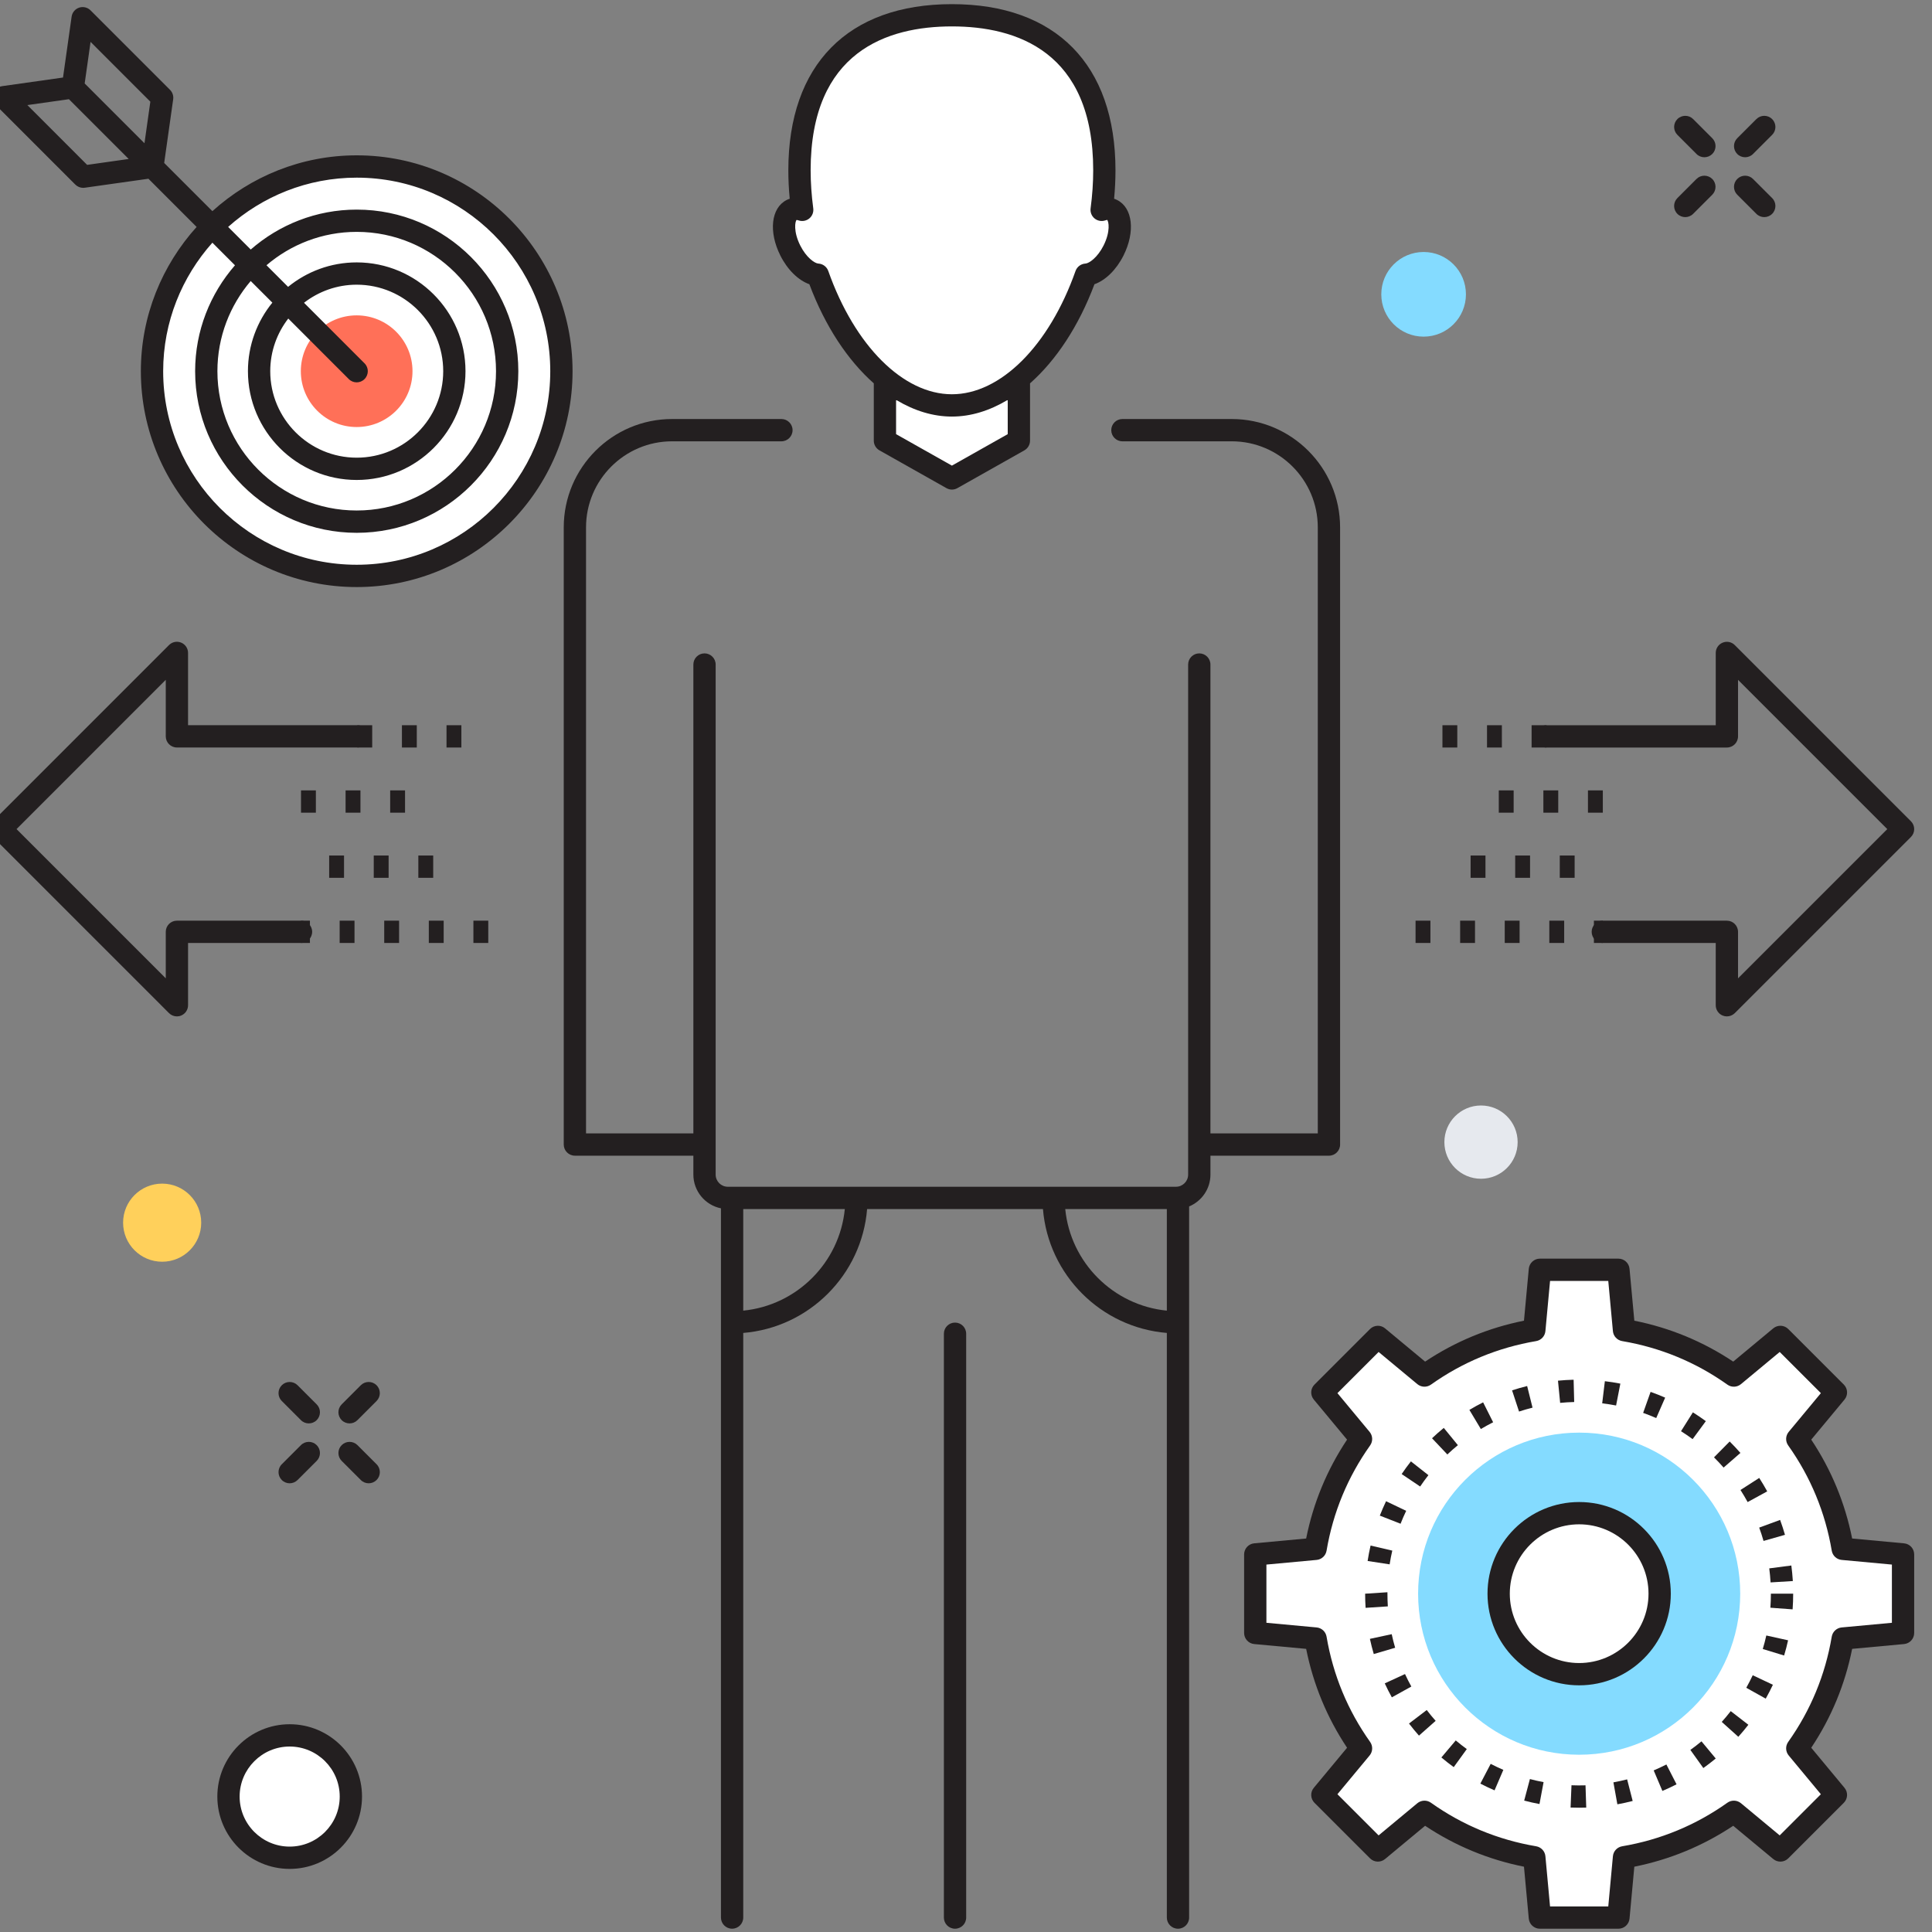 <?xml version="1.0" encoding="utf-8"?>
<!-- Generator: Adobe Illustrator 15.0.0, SVG Export Plug-In . SVG Version: 6.00 Build 0)  -->
<!DOCTYPE svg PUBLIC "-//W3C//DTD SVG 1.1//EN" "http://www.w3.org/Graphics/SVG/1.1/DTD/svg11.dtd">
<svg version="1.1" id="Layer_1" xmlns="http://www.w3.org/2000/svg" xmlns:xlink="http://www.w3.org/1999/xlink" x="0px" y="0px"
	 width="130px" height="130px" viewBox="0 0 130 130" enable-background="new 0 0 130 130" xml:space="preserve">
<rect x="0" y="0" width="130" height="130" fill="#808080" stroke="none"/>
<g>
	<g>
		<circle fill="#FFFFFF" cx="24.003" cy="24.977" r="13.775"/>
		<g>
			<circle fill="#FF7058" cx="23.999" cy="24.977" r="3.757"/>
		</g>
		<path fill="#231F20" d="M24.003,10.452c-3.736,0-7.136,1.43-9.712,3.756l-3.243-3.243l0.605-4.284
			c0.033-0.233-0.045-0.469-0.212-0.636l-5.35-5.35C5.891,0.494,5.588,0.424,5.324,0.515C5.055,0.605,4.858,0.84,4.819,1.121
			L4.24,5.217l-4.098,0.58c-0.281,0.039-0.516,0.234-0.605,0.504c-0.091,0.27-0.021,0.567,0.181,0.769l5.35,5.35
			c0.142,0.142,0.333,0.22,0.53,0.22c0.035,0,0.07-0.003,0.105-0.008l4.284-0.605l3.243,3.243c-2.323,2.576-3.752,5.974-3.752,9.708
			c0,8.009,6.516,14.524,14.524,14.524s14.524-6.516,14.524-14.524S32.012,10.452,24.003,10.452z M6.094,2.818l4.022,4.023
			L9.721,9.638L5.698,5.615L6.094,2.818z M5.863,11.094L1.841,7.071l2.797-0.396l4.022,4.022L5.863,11.094z M24.003,38.001
			c-7.182,0-13.024-5.843-13.024-13.024c0-3.32,1.26-6.345,3.312-8.647l1.52,1.521c-1.664,1.91-2.681,4.399-2.681,7.127
			c0,5.996,4.878,10.874,10.873,10.874c5.996,0,10.874-4.878,10.874-10.874s-4.878-10.874-10.874-10.874
			c-2.729,0-5.221,1.019-7.132,2.686l-1.52-1.521c2.303-2.055,5.329-3.315,8.651-3.315c7.182,0,13.024,5.843,13.024,13.024
			S31.185,38.001,24.003,38.001z M18.326,20.364c-1.025,1.261-1.643,2.865-1.643,4.612c0,4.036,3.283,7.32,7.319,7.32
			s7.32-3.284,7.32-7.32c0-4.035-3.284-7.319-7.32-7.32c-1.75,0-3.356,0.619-4.617,1.646l-1.454-1.454
			c1.637-1.397,3.756-2.246,6.071-2.246c5.169,0,9.374,4.205,9.374,9.374s-4.205,9.374-9.374,9.374
			c-5.168,0-9.373-4.205-9.373-9.374c0-2.313,0.847-4.431,2.241-6.067L18.326,20.364z M23.469,25.507
			c0.146,0.147,0.338,0.221,0.53,0.221s0.384-0.073,0.53-0.221c0.293-0.292,0.293-0.768,0-1.06l-4.073-4.074
			c0.983-0.76,2.211-1.217,3.547-1.217c3.209,0.001,5.82,2.612,5.82,5.82c0,3.209-2.611,5.82-5.82,5.82s-5.819-2.611-5.819-5.82
			c0-1.333,0.455-2.56,1.213-3.542L23.469,25.507z"/>
	</g>
	<g>
		<g>
			<path fill="#231F20" d="M117.426,10.581c-0.192,0-0.384-0.073-0.53-0.22c-0.293-0.293-0.293-0.768,0-1.061l1.287-1.287
				c0.293-0.293,0.768-0.293,1.061,0s0.293,0.768,0,1.061l-1.287,1.287C117.81,10.508,117.618,10.581,117.426,10.581z"/>
		</g>
		<g>
			<path fill="#231F20" d="M113.397,14.609c-0.192,0-0.384-0.073-0.53-0.22c-0.293-0.292-0.293-0.767,0-1.06l1.286-1.287
				c0.293-0.293,0.768-0.293,1.061,0c0.293,0.292,0.293,0.768,0,1.061l-1.286,1.286C113.781,14.536,113.59,14.609,113.397,14.609z"
				/>
		</g>
		<g>
			<path fill="#231F20" d="M118.713,14.609c-0.192,0-0.384-0.073-0.53-0.22l-1.287-1.286c-0.293-0.293-0.293-0.768,0-1.061
				s0.768-0.293,1.061,0l1.287,1.287c0.293,0.292,0.293,0.768,0,1.06C119.097,14.536,118.905,14.609,118.713,14.609z"/>
		</g>
		<g>
			<path fill="#231F20" d="M114.684,10.581c-0.192,0-0.384-0.073-0.53-0.22l-1.286-1.287c-0.293-0.293-0.293-0.768,0-1.061
				c0.294-0.293,0.769-0.292,1.061,0l1.286,1.287c0.293,0.293,0.293,0.769,0,1.062C115.067,10.508,114.875,10.581,114.684,10.581z"
				/>
		</g>
	</g>
	<g>
		<g>
			<path fill="#231F20" d="M23.521,95.778c-0.191,0-0.384-0.073-0.53-0.22c-0.293-0.293-0.293-0.768,0-1.061l1.286-1.287
				c0.293-0.293,0.768-0.293,1.061-0.001c0.293,0.293,0.293,0.769,0,1.062l-1.286,1.287C23.904,95.705,23.713,95.778,23.521,95.778z
				"/>
		</g>
		<g>
			<path fill="#231F20" d="M19.491,99.807c-0.192,0-0.384-0.073-0.53-0.22c-0.293-0.293-0.293-0.769,0-1.061l1.287-1.287
				c0.294-0.293,0.769-0.292,1.061,0c0.293,0.293,0.293,0.769,0,1.062l-1.287,1.286C19.875,99.733,19.683,99.807,19.491,99.807z"/>
		</g>
		<g>
			<path fill="#231F20" d="M24.808,99.807c-0.192,0-0.384-0.073-0.53-0.22l-1.287-1.286c-0.293-0.293-0.293-0.769,0-1.062
				c0.293-0.292,0.768-0.292,1.061,0l1.287,1.287c0.293,0.292,0.293,0.768,0,1.061C25.191,99.733,25,99.807,24.808,99.807z"/>
		</g>
		<g>
			<path fill="#231F20" d="M20.778,95.778c-0.192,0-0.384-0.073-0.53-0.22l-1.287-1.287c-0.293-0.293-0.293-0.768,0-1.061
				s0.768-0.293,1.061,0l1.287,1.287c0.293,0.293,0.293,0.768,0,1.061C21.162,95.705,20.971,95.778,20.778,95.778z"/>
		</g>
	</g>
	<g>
		<circle fill="#84DBFF" cx="95.792" cy="19.804" r="2.848"/>
	</g>
	<g>
		<circle fill="#E6E9EE" cx="99.654" cy="76.851" r="2.465"/>
	</g>
	<g>
		<circle fill="#FFD05B" cx="10.911" cy="82.271" r="2.628"/>
	</g>
	<g>
		<path fill="#FFFFFF" d="M128.052,109.878v-5.284l-4.059-0.377c-0.46-2.721-1.522-5.23-3.058-7.391l2.602-3.133l-3.737-3.736
			l-3.133,2.601c-2.159-1.534-4.67-2.598-7.391-3.058l-0.376-4.058h-5.284l-0.377,4.058c-2.721,0.46-5.23,1.523-7.391,3.058
			l-3.133-2.601l-3.737,3.736l2.602,3.133c-1.535,2.16-2.598,4.67-3.058,7.391l-4.059,0.377v5.284l4.059,0.376
			c0.46,2.721,1.522,5.231,3.058,7.392l-2.602,3.133l3.737,3.736l3.133-2.601c2.16,1.534,4.67,2.597,7.391,3.058l0.376,4.058h5.285
			l0.376-4.058c2.721-0.461,5.23-1.523,7.391-3.058l3.133,2.601l3.736-3.736l-2.601-3.133c1.535-2.16,2.598-4.671,3.058-7.392
			L128.052,109.878z"/>
		<path fill="#231F20" d="M108.9,129.779h-5.285c-0.388,0-0.711-0.295-0.747-0.681l-0.323-3.492
			c-2.394-0.479-4.627-1.404-6.653-2.753l-2.696,2.238c-0.298,0.247-0.735,0.229-1.01-0.047l-3.737-3.736
			c-0.274-0.274-0.294-0.712-0.047-1.01l2.239-2.696c-1.35-2.026-2.273-4.26-2.753-6.654l-3.493-0.323
			c-0.386-0.036-0.681-0.36-0.681-0.747v-5.284c0-0.388,0.295-0.712,0.681-0.747l3.493-0.324c0.479-2.395,1.403-4.628,2.753-6.653
			l-2.239-2.696c-0.247-0.298-0.228-0.735,0.047-1.009l3.737-3.737c0.274-0.274,0.712-0.294,1.01-0.047l2.696,2.239
			c2.025-1.35,4.259-2.274,6.653-2.754l0.324-3.492c0.036-0.387,0.359-0.682,0.747-0.682h5.284c0.388,0,0.711,0.295,0.747,0.682
			l0.323,3.492c2.396,0.479,4.629,1.404,6.654,2.754l2.695-2.239c0.299-0.247,0.736-0.228,1.01,0.047l3.737,3.737
			c0.274,0.273,0.294,0.711,0.047,1.009l-2.239,2.696c1.35,2.025,2.273,4.259,2.753,6.653l3.493,0.325
			c0.386,0.035,0.681,0.358,0.681,0.746v5.284c0,0.387-0.295,0.711-0.681,0.747l-3.493,0.323c-0.479,2.396-1.403,4.628-2.753,6.654
			l2.238,2.696c0.247,0.298,0.228,0.735-0.047,1.01l-3.736,3.736c-0.273,0.275-0.711,0.294-1.01,0.047l-2.696-2.238
			c-2.026,1.349-4.26,2.273-6.653,2.753l-0.323,3.492C109.611,129.484,109.288,129.779,108.9,129.779z M104.299,128.279h3.918
			l0.312-3.377c0.031-0.338,0.287-0.613,0.622-0.67c2.576-0.436,4.958-1.422,7.081-2.931c0.277-0.197,0.652-0.183,0.914,0.034
			l2.606,2.165l2.77-2.77l-2.164-2.607c-0.217-0.262-0.231-0.636-0.034-0.914c1.508-2.121,2.494-4.504,2.93-7.081
			c0.057-0.335,0.331-0.59,0.67-0.621l3.378-0.313v-3.917l-3.378-0.313c-0.339-0.031-0.613-0.286-0.67-0.622
			c-0.436-2.576-1.422-4.959-2.93-7.081c-0.197-0.277-0.183-0.652,0.034-0.913l2.165-2.607l-2.771-2.77l-2.606,2.164
			c-0.262,0.218-0.636,0.232-0.914,0.034c-2.121-1.508-4.503-2.493-7.081-2.93c-0.335-0.057-0.591-0.332-0.622-0.67l-0.312-3.378
			H104.3l-0.313,3.378c-0.031,0.338-0.287,0.613-0.622,0.67c-2.576,0.437-4.959,1.422-7.081,2.93
			c-0.279,0.198-0.653,0.183-0.914-0.034l-2.606-2.164l-2.771,2.77l2.165,2.607c0.217,0.261,0.231,0.636,0.034,0.913
			c-1.508,2.122-2.494,4.505-2.93,7.081c-0.057,0.336-0.331,0.591-0.67,0.622l-3.378,0.313v3.917l3.378,0.313
			c0.339,0.031,0.613,0.286,0.67,0.621c0.436,2.576,1.422,4.959,2.93,7.081c0.197,0.278,0.183,0.653-0.034,0.914l-2.165,2.607
			l2.771,2.77l2.606-2.165c0.262-0.216,0.637-0.23,0.914-0.034c2.123,1.509,4.505,2.495,7.081,2.931
			c0.335,0.057,0.591,0.332,0.622,0.67L104.299,128.279z"/>
	</g>
	<g>
		<path fill="#231F20" d="M106.258,121.637c-0.193,0-0.387-0.003-0.577-0.011l0.061-1.499c0.313,0.013,0.63,0.014,0.944,0.004
			l0.049,1.498C106.576,121.635,106.417,121.637,106.258,121.637z M108.829,121.408l-0.266-1.477
			c0.312-0.057,0.619-0.123,0.923-0.201l0.373,1.453C109.521,121.27,109.178,121.345,108.829,121.408z M103.588,121.39
			c-0.348-0.064-0.691-0.143-1.029-0.232l0.385-1.45c0.303,0.081,0.609,0.15,0.92,0.208L103.588,121.39z M111.859,120.508
			l-0.586-1.381c0.29-0.123,0.575-0.256,0.855-0.399l0.684,1.335C112.501,120.223,112.183,120.37,111.859,120.508z M100.565,120.469
			c-0.325-0.141-0.645-0.292-0.955-0.454l0.695-1.329c0.277,0.145,0.562,0.279,0.852,0.404L100.565,120.469z M114.614,118.968
			l-0.873-1.22c0.257-0.184,0.507-0.376,0.748-0.577l0.959,1.154C115.178,118.549,114.9,118.764,114.614,118.968z M97.818,118.906
			c-0.286-0.207-0.563-0.424-0.831-0.65l0.967-1.146c0.24,0.203,0.488,0.396,0.743,0.582L97.818,118.906z M116.968,116.865
			l-1.115-1.002c0.21-0.234,0.412-0.477,0.605-0.725l1.186,0.918C117.429,116.334,117.203,116.604,116.968,116.865z M95.479,116.786
			c-0.232-0.263-0.456-0.534-0.67-0.813l1.193-0.909c0.19,0.25,0.391,0.493,0.6,0.728L95.479,116.786z M118.812,114.298
			l-1.309-0.731c0.153-0.275,0.299-0.556,0.434-0.843l1.357,0.64C119.144,113.682,118.982,113.994,118.812,114.298z M93.654,114.21
			c-0.17-0.306-0.329-0.62-0.477-0.94l1.363-0.627c0.132,0.286,0.273,0.566,0.426,0.84L93.654,114.21z M120.049,111.396
			l-1.436-0.438c0.091-0.299,0.17-0.603,0.238-0.91l1.465,0.324C120.24,110.719,120.151,111.06,120.049,111.396z M92.438,111.297
			c-0.099-0.336-0.186-0.678-0.26-1.022l1.467-0.315c0.066,0.309,0.144,0.614,0.232,0.914L92.438,111.297z M120.621,108.29
			l-1.496-0.11c0.023-0.312,0.034-0.627,0.034-0.944h1.5C120.659,107.59,120.646,107.941,120.621,108.29z M91.888,108.188
			c-0.021-0.314-0.031-0.632-0.031-0.952l1.5-0.097c0,0.384,0.009,0.668,0.027,0.951L91.888,108.188z M119.138,106.477
			c-0.019-0.318-0.049-0.633-0.089-0.944l1.486-0.194c0.046,0.346,0.078,0.694,0.101,1.047L119.138,106.477z M93.506,105.262
			l-1.482-0.227c0.054-0.351,0.12-0.696,0.199-1.038l1.461,0.34C93.612,104.642,93.554,104.95,93.506,105.262z M118.664,103.686
			c-0.086-0.304-0.184-0.604-0.292-0.897l1.408-0.517c0.12,0.328,0.229,0.663,0.327,1.003L118.664,103.686z M94.241,102.529
			l-1.396-0.547c0.129-0.328,0.269-0.651,0.42-0.968l1.354,0.647C94.482,101.946,94.356,102.235,94.241,102.529z M117.595,101.071
			c-0.151-0.277-0.312-0.549-0.482-0.813l1.262-0.811c0.189,0.294,0.368,0.596,0.537,0.904L117.595,101.071z M95.559,100.024
			l-1.244-0.838c0.197-0.292,0.404-0.577,0.622-0.853l1.178,0.927C95.92,99.508,95.734,99.764,95.559,100.024z M115.977,98.75
			c-0.207-0.238-0.422-0.467-0.646-0.688l1.055-1.067c0.25,0.247,0.492,0.505,0.723,0.77L115.977,98.75z M97.389,97.867l-1.031-1.09
			c0.256-0.242,0.519-0.475,0.791-0.696l0.949,1.161C97.854,97.441,97.617,97.65,97.389,97.867z M113.893,96.835
			c-0.254-0.187-0.515-0.364-0.781-0.532l0.799-1.27c0.298,0.188,0.588,0.385,0.871,0.593L113.893,96.835z M99.643,96.156
			l-0.771-1.287c0.301-0.18,0.609-0.35,0.924-0.508l0.674,1.34C100.188,95.844,99.912,95.995,99.643,96.156z M111.444,95.418
			c-0.288-0.125-0.582-0.242-0.881-0.348l0.502-1.414c0.332,0.118,0.659,0.248,0.98,0.388L111.444,95.418z M102.213,94.98
			l-0.469-1.425c0.332-0.11,0.671-0.208,1.014-0.293l0.363,1.455C102.813,94.794,102.512,94.882,102.213,94.98z M108.743,94.573
			c-0.309-0.06-0.619-0.108-0.935-0.147l0.18-1.488c0.351,0.041,0.698,0.096,1.042,0.163L108.743,94.573z M104.979,94.396
			l-0.146-1.493c0.347-0.034,0.697-0.056,1.052-0.064l0.039,1.499C105.606,94.347,105.291,94.365,104.979,94.396z"/>
	</g>
	<g>
		<circle fill="#84DBFF" cx="106.258" cy="107.235" r="10.837"/>
	</g>
	<g>
		<circle fill="#FFFFFF" cx="106.258" cy="107.235" r="5.417"/>
		<path fill="#231F20" d="M106.258,113.402c-3.4,0-6.167-2.767-6.167-6.167s2.767-6.167,6.167-6.167s6.167,2.767,6.167,6.167
			S109.658,113.402,106.258,113.402z M106.258,102.568c-2.573,0-4.667,2.094-4.667,4.667s2.094,4.667,4.667,4.667
			s4.667-2.094,4.667-4.667S108.831,102.568,106.258,102.568z"/>
	</g>
	<path fill="#FFFFFF" d="M68.558,25.478v4.174l-4.506,2.542l-4.507-2.542v-4.174c1.357,1.132,2.892,1.802,4.509,1.802
		S67.2,26.609,68.558,25.478z"/>
	<path fill="#FFFFFF" d="M74.833,14.128c-0.206-0.104-0.452-0.094-0.707-0.006c0.118-0.886,0.182-1.776,0.182-2.66
		c0-7.621-4.592-10.433-10.256-10.433c-5.665,0-10.257,2.812-10.257,10.433c0,0.884,0.064,1.774,0.183,2.66
		c-0.256-0.088-0.501-0.099-0.708,0.006c-0.646,0.325-0.687,1.549-0.091,2.733c0.483,0.961,1.234,1.59,1.847,1.623
		c1.734,4.908,5.126,8.795,9.026,8.795s7.291-3.887,9.025-8.795c0.612-0.033,1.364-0.662,1.848-1.623
		C75.521,15.677,75.479,14.453,74.833,14.128z"/>
	<g>
		
			<path fill="none" stroke="#231F20" stroke-width="1.5" stroke-linecap="round" stroke-linejoin="round" stroke-miterlimit="10" d="
			M84.464,58.902"/>
		<path fill="#231F20" d="M75.171,13.458c-0.066-0.034-0.135-0.062-0.205-0.085c0.061-0.646,0.092-1.287,0.092-1.911
			c0-7.106-4.012-11.183-11.006-11.183c-6.995,0-11.007,4.076-11.007,11.183c0,0.622,0.031,1.262,0.093,1.911
			c-0.07,0.023-0.14,0.051-0.206,0.084c-1.048,0.528-1.229,2.137-0.423,3.74c0.482,0.96,1.211,1.666,1.951,1.928
			c1.058,2.825,2.58,5.116,4.335,6.669v3.856c0,0.271,0.146,0.521,0.382,0.654l4.507,2.541c0.114,0.064,0.241,0.098,0.368,0.098
			s0.254-0.033,0.368-0.098l4.506-2.541c0.236-0.134,0.382-0.383,0.382-0.654v-3.856c1.755-1.553,3.276-3.844,4.335-6.669
			c0.741-0.261,1.47-0.968,1.952-1.928C76.401,15.594,76.219,13.985,75.171,13.458z M67.808,26.93v2.283l-3.756,2.118l-3.757-2.118
			V26.93c0.022,0.014,0.036,0.013,0.046,0.003c1.188,0.707,2.443,1.097,3.711,1.097c1.269,0,2.524-0.391,3.714-1.099
			C67.774,26.94,67.787,26.942,67.808,26.93z M74.255,16.523c-0.404,0.803-0.967,1.198-1.22,1.212
			c-0.302,0.018-0.564,0.214-0.665,0.499c-1.78,5.039-5.046,8.295-8.318,8.295c-3.273,0-6.539-3.256-8.319-8.295
			c-0.101-0.285-0.363-0.481-0.665-0.499c-0.253-0.013-0.814-0.408-1.219-1.212c-0.48-0.955-0.347-1.642-0.248-1.721
			c0.015,0,0.059,0.003,0.133,0.028c0.246,0.084,0.517,0.036,0.72-0.129c0.201-0.165,0.302-0.422,0.268-0.68
			c-0.116-0.875-0.176-1.736-0.176-2.561c0-8.003,5.17-9.683,9.507-9.683s9.506,1.68,9.506,9.683c0,0.829-0.059,1.69-0.175,2.561
			c-0.034,0.259,0.067,0.516,0.269,0.68c0.201,0.165,0.474,0.213,0.719,0.129c0.074-0.025,0.117-0.028,0.123-0.035
			C74.602,14.882,74.736,15.566,74.255,16.523z"/>
		<path fill="#231F20" d="M64.262,129.779c-0.414,0-0.75-0.336-0.75-0.75V89.744c0-0.414,0.336-0.75,0.75-0.75s0.75,0.336,0.75,0.75
			v39.285C65.012,129.443,64.676,129.779,64.262,129.779z"/>
		<path fill="#231F20" d="M82.881,28.195h-7.357c-0.414,0-0.75,0.336-0.75,0.75s0.336,0.75,0.75,0.75h7.357
			c3.192,0,5.79,2.598,5.79,5.791v40.777h-7.224V44.715c0-0.414-0.336-0.75-0.75-0.75s-0.75,0.336-0.75,0.75v34.321
			c0,0.452-0.367,0.818-0.818,0.818H48.973c-0.451,0-0.818-0.366-0.818-0.818V44.715c0-0.414-0.336-0.75-0.75-0.75
			s-0.75,0.336-0.75,0.75v31.549h-7.222V35.486c0-3.193,2.598-5.791,5.79-5.791h7.357c0.414,0,0.75-0.336,0.75-0.75
			s-0.336-0.75-0.75-0.75h-7.357c-4.02,0-7.29,3.271-7.29,7.291v41.527c0,0.414,0.336,0.75,0.75,0.75h7.972v1.272
			c0,1.12,0.799,2.057,1.856,2.271v47.722c0,0.414,0.336,0.75,0.75,0.75s0.75-0.336,0.75-0.75V89.69
			c4.432-0.364,7.972-3.903,8.335-8.336h11.832c0.363,4.433,3.903,7.973,8.336,8.336v39.339c0,0.414,0.336,0.75,0.75,0.75
			s0.75-0.336,0.75-0.75V81.178c0.84-0.349,1.434-1.176,1.434-2.142v-1.272h7.974c0.414,0,0.75-0.336,0.75-0.75V35.486
			C90.171,31.467,86.9,28.195,82.881,28.195z M50.011,88.19v-6.836h6.835C56.492,84.96,53.616,87.836,50.011,88.19z M78.514,88.19
			c-3.606-0.354-6.482-3.23-6.836-6.836h6.836V88.19z"/>
	</g>
	<g>
		<g>
			<path fill="#231F20" d="M104.058,50.299h-1v-1.5h1V50.299z M101.058,50.299h-1v-1.5h1V50.299z M98.058,50.299h-1v-1.5h1V50.299z"
				/>
		</g>
		<g>
			<path fill="#231F20" d="M107.85,54.684h-1v-1.5h1V54.684z M104.85,54.684h-1v-1.5h1V54.684z M101.85,54.684h-1v-1.5h1V54.684z"/>
		</g>
		<g>
			<path fill="#231F20" d="M105.954,59.066h-1v-1.5h1V59.066z M102.954,59.066h-1v-1.5h1V59.066z M99.954,59.066h-1v-1.5h1V59.066z"
				/>
		</g>
		<g>
			<path fill="#231F20" d="M116.198,68.391c-0.097,0-0.194-0.018-0.287-0.057c-0.28-0.116-0.463-0.39-0.463-0.693v-4.19h-7.599
				c-0.414,0-0.75-0.336-0.75-0.75s0.336-0.75,0.75-0.75h8.349c0.414,0,0.75,0.336,0.75,0.75v3.13l10.043-10.042l-10.043-10.043
				v3.804c0,0.414-0.336,0.75-0.75,0.75h-12.141c-0.414,0-0.75-0.336-0.75-0.75s0.336-0.75,0.75-0.75h11.391v-4.864
				c0-0.304,0.183-0.577,0.463-0.692c0.279-0.117,0.604-0.053,0.817,0.162l11.854,11.854c0.141,0.141,0.22,0.332,0.22,0.53
				s-0.079,0.39-0.22,0.53l-11.854,11.854C116.585,68.314,116.394,68.391,116.198,68.391z"/>
		</g>
		<g>
			<path fill="#231F20" d="M107.85,63.45h-0.6v-1.5h0.6V63.45z M105.25,63.45h-1v-1.5h1V63.45z M102.25,63.45h-1v-1.5h1V63.45z
				 M99.25,63.45h-1v-1.5h1V63.45z M96.25,63.45h-1v-1.5h1V63.45z"/>
		</g>
	</g>
	<g>
		<g>
			<path fill="#231F20" d="M31.045,50.299h-1v-1.5h1V50.299z M28.045,50.299h-1v-1.5h1V50.299z M25.045,50.299h-1v-1.5h1V50.299z"/>
		</g>
		<g>
			<path fill="#231F20" d="M27.254,54.684h-1v-1.5h1V54.684z M24.254,54.684h-1v-1.5h1V54.684z M21.254,54.684h-1v-1.5h1V54.684z"/>
		</g>
		<g>
			<path fill="#231F20" d="M29.149,59.066h-1v-1.5h1V59.066z M26.149,59.066h-1v-1.5h1V59.066z M23.149,59.066h-1v-1.5h1V59.066z"/>
		</g>
		<g>
			<path fill="#231F20" d="M11.904,68.391c-0.195,0-0.387-0.076-0.53-0.219L-0.479,56.318c-0.293-0.293-0.293-0.768,0-1.061
				l11.853-11.854c0.215-0.215,0.537-0.279,0.817-0.162c0.28,0.115,0.463,0.389,0.463,0.692v4.864h11.391
				c0.414,0,0.75,0.336,0.75,0.75s-0.336,0.75-0.75,0.75H11.904c-0.414,0-0.75-0.336-0.75-0.75v-3.804L1.112,55.788L11.154,65.83
				V62.7c0-0.414,0.336-0.75,0.75-0.75h8.35c0.414,0,0.75,0.336,0.75,0.75s-0.336,0.75-0.75,0.75h-7.6v4.19
				c0,0.304-0.183,0.577-0.463,0.693C12.099,68.373,12.001,68.391,11.904,68.391z"/>
		</g>
		<g>
			<path fill="#231F20" d="M32.854,63.45h-1v-1.5h1V63.45z M29.854,63.45h-1v-1.5h1V63.45z M26.854,63.45h-1v-1.5h1V63.45z
				 M23.854,63.45h-1v-1.5h1V63.45z M20.854,63.45h-0.6v-1.5h0.6V63.45z"/>
		</g>
	</g>
	<g>
		<circle fill="#FFFFFF" cx="19.492" cy="120.888" r="4.117"/>
		<path fill="#231F20" d="M19.491,125.754c-2.684,0-4.867-2.184-4.867-4.867s2.184-4.867,4.867-4.867
			c2.685,0,4.868,2.184,4.868,4.867S22.176,125.754,19.491,125.754z M19.491,117.52c-1.856,0-3.367,1.512-3.367,3.367
			c0,1.857,1.511,3.367,3.367,3.367c1.857,0,3.368-1.51,3.368-3.367C22.859,119.031,21.349,117.52,19.491,117.52z"/>
	</g>
</g>
</svg>

